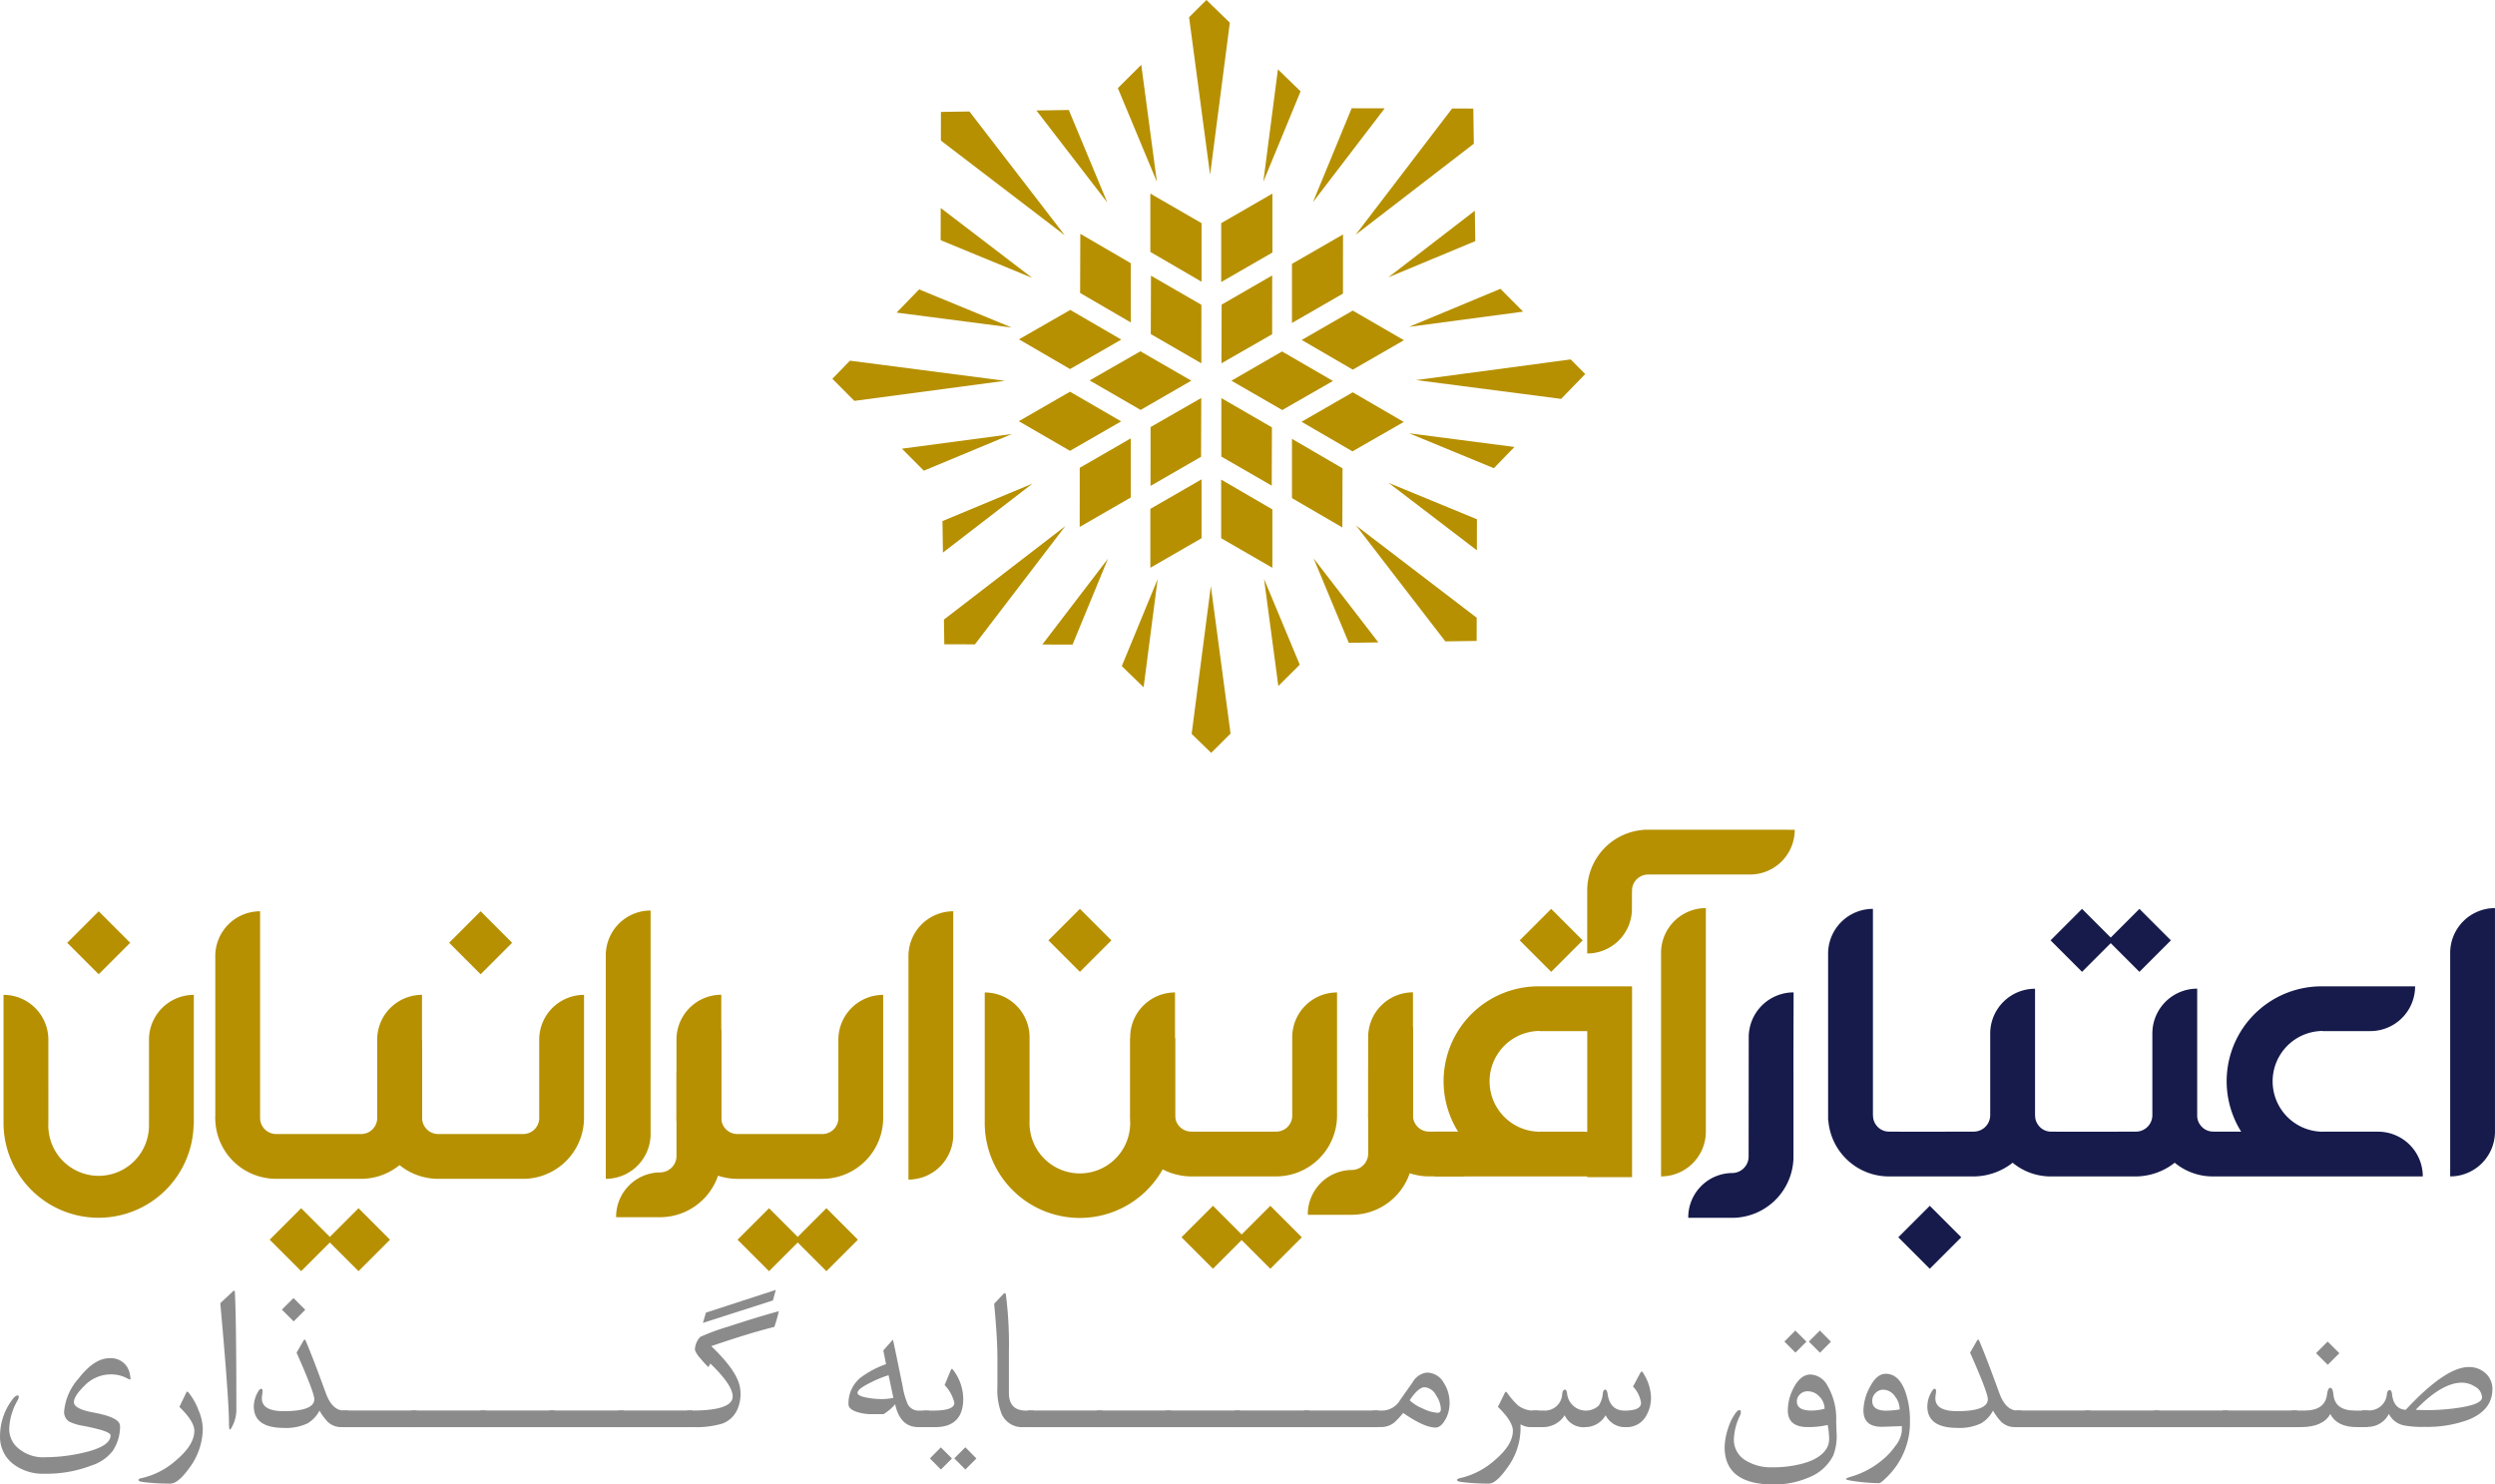 <svg xmlns="http://www.w3.org/2000/svg" xmlns:xlink="http://www.w3.org/1999/xlink" width="307.033" height="182.683" viewBox="0 0 307.033 182.683"><defs><clipPath id="a"><path d="M209.963,87.5l13.552-13.488,13.721,13.317,19.121.045.286,19.119,13.488,13.552-13.317,13.721-.045,19.121-19.118.286L224.1,166.663l-13.721-13.317-19.121-.045-.285-19.118L177.482,120.63,190.8,106.909l.045-19.121Z" transform="translate(-177.482 -74.015)" fill="none"/></clipPath></defs><g transform="translate(-294.449 36.985)"><g transform="translate(396.878 -36.985)"><g transform="translate(0 0)" clip-path="url(#a)"><g transform="translate(-11.637 -11.638)"><path d="M273.332,155.251l.057-6.658-19.02-7.838Z" transform="translate(-174.269 -69.69)" fill="#b69000"/><path d="M273.39,102.6l-.058-6.7-19.009,14.64Z" transform="translate(-174.264 -64.775)" fill="#b69000"/><path d="M281.334,114.968l-4.764-4.847-19.388,8.072Z" transform="translate(-174.577 -66.333)" fill="#b69000"/><path d="M205.39,79.815l-6.946.06,15.171,19.7Z" transform="translate(-168.141 -63.013)" fill="#b69000"/><path d="M240.252,177.33l4.676-4.6-7.786-18.7Z" transform="translate(-172.382 -71.145)" fill="#b69000"/><path d="M233,64.837l-3.96-3.892-3.768,3.7,3.93,29.444Z" transform="translate(-171.081 -60.945)" fill="#b69000"/><path d="M251.807,169.953l6.6-.057L243.991,151.18Z" transform="translate(-173.132 -70.832)" fill="#b69000"/><path d="M276.006,141.648l4.627-4.708L257.2,133.9Z" transform="translate(-174.579 -68.938)" fill="#b69000"/><path d="M272.764,85.867,272.713,80l-4.88-.042L249.8,103.557Z" transform="translate(-173.768 -63.029)" fill="#b69000"/><path d="M286.543,129.749l4.063-4.135-3.374-3.432-29.077,3.882Z" transform="translate(-174.684 -67.655)" fill="#b69000"/><path d="M258.928,79.875l-6.9-.059L243.9,99.532Z" transform="translate(-173.122 -63.013)" fill="#b69000"/><path d="M245.081,76.635l-4.883-4.8-3.156,24.307Z" transform="translate(-172.37 -62.138)" fill="#b69000"/><path d="M213.6,173.144l4.78,4.7,3.089-23.791Z" transform="translate(-169.801 -71.147)" fill="#b69000"/><path d="M183.334,95.792l-.059,6.8,19.438,8.01Z" transform="translate(-166.479 -64.763)" fill="#b69000"/><path d="M199.533,169.908l6.56.057,7.723-18.739Z" transform="translate(-168.261 -70.837)" fill="#b69000"/><path d="M183.288,148.952l.059,6.841,19.4-14.943Z" transform="translate(-166.481 -69.7)" fill="#b69000"/><path d="M267.335,169.328l5.389-.047.044-5.125-22.9-17.505Z" transform="translate(-173.776 -70.336)" fill="#b69000"/><path d="M225.6,183.752l3.483,3.423,4.015-3.946-3.766-28.217Z" transform="translate(-171.117 -71.252)" fill="#b69000"/><path d="M179.452,110.128l-4.869,4.954,24.659,3.2Z" transform="translate(-165.527 -66.334)" fill="#b69000"/><path d="M183.435,164.721l.04,4.571,6.036.052,17.292-22.62Z" transform="translate(-166.497 -70.344)" fill="#b69000"/><path d="M188.513,79.963l-5.043.044-.05,5.792,23.315,17.823Z" transform="translate(-166.495 -63.029)" fill="#b69000"/><path d="M167.664,122.326l-3.251,3.308,4.277,4.351,28.585-3.816Z" transform="translate(-164.413 -67.671)" fill="#b69000"/><path d="M218.049,71.609l-4.923,4.838,8.2,19.687Z" transform="translate(-169.75 -62.114)" fill="#b69000"/><path d="M175.721,137.157l4.669,4.75,19-7.909Z" transform="translate(-165.652 -68.95)" fill="#b69000"/><g transform="translate(34.578 35.462)"><path d="M221.452,139.841l6.221-3.59.024-7.232-6.239,3.577Z" transform="translate(-205.24 -103.866)" fill="#b69000"/><path d="M227.716,115.7l-6.205-3.581-.024,7.182,6.223,3.6Z" transform="translate(-205.244 -102.014)" fill="#b69000"/><path d="M221.429,100.771v7.178l6.3,3.667v-7.208Z" transform="translate(-205.238 -100.771)" fill="#b69000"/><path d="M247.283,106.419,241,110.038v7.274l6.276-3.616Z" transform="translate(-207.382 -101.39)" fill="#b69000"/><path d="M221.429,151.144l6.3-3.637v-7.243l-6.3,3.632Z" transform="translate(-205.238 -105.098)" fill="#b69000"/><path d="M217.955,109.946l-6.209-3.613-.024,7.277,6.235,3.628Z" transform="translate(-204.174 -101.381)" fill="#b69000"/><path d="M219.286,122.567l-6.25,3.583,6.274,3.632,6.239-3.6Z" transform="translate(-204.318 -103.159)" fill="#b69000"/><path d="M211.24,123.159l4.62-2.66-6.279-3.65-6.313,3.619,6.288,3.656Z" transform="translate(-203.248 -102.533)" fill="#b69000"/><path d="M211.664,145.5l6.285-3.622v-7.274l-6.28,3.619Z" transform="translate(-204.168 -104.479)" fill="#b69000"/><path d="M211.236,129.129l-1.687-.977-6.3,3.629,6.3,3.646,6.294-3.624Z" transform="translate(-203.246 -103.771)" fill="#b69000"/><path d="M231.216,140.3l0,7.213,6.3,3.637,0-7.184Z" transform="translate(-206.31 -105.102)" fill="#b69000"/><path d="M241,141.96l6.2,3.61.025-7.277L241,134.668Z" transform="translate(-207.382 -104.485)" fill="#b69000"/><path d="M242.349,120.556l6.284,3.653,6.293-3.623-6.3-3.646Z" transform="translate(-207.53 -102.543)" fill="#b69000"/><path d="M242.325,131.86l6.265,3.642,6.313-3.619-6.277-3.649Z" transform="translate(-207.527 -103.78)" fill="#b69000"/><path d="M237.52,100.771l-6.3,3.637,0,7.248,6.3-3.631Z" transform="translate(-206.31 -100.771)" fill="#b69000"/><path d="M237.492,119.319l.006-7.234-6.221,3.59-.024,7.221Z" transform="translate(-206.314 -102.011)" fill="#b69000"/><path d="M237.442,139.808l.024-7.171-6.223-3.6-.006,7.193Z" transform="translate(-206.313 -103.868)" fill="#b69000"/><path d="M238.865,122.589l-6.23,3.6,6.254,3.609,6.24-3.578Z" transform="translate(-206.466 -103.162)" fill="#b69000"/></g></g></g></g><g transform="translate(294.885 65.118)"><path d="M633.068,94.037v27.5h0a5.515,5.515,0,0,0,5.514-5.514V92.73h0v-4.21h0A5.516,5.516,0,0,0,633.068,94.037Z" transform="translate(-331.987 -78.87)" fill="#161b4b"/><path d="M524.009,94.037v27.5h0a5.515,5.515,0,0,0,5.515-5.514V92.73h0v-4.21h0A5.516,5.516,0,0,0,524.009,94.037Z" transform="translate(-320.038 -78.87)" fill="#b69000"/><rect width="5.479" height="5.479" transform="translate(259.653 13.619) rotate(135)" fill="#161b4b"/><rect width="5.479" height="5.479" transform="translate(266.712 13.619) rotate(135)" fill="#161b4b"/><rect width="5.479" height="5.479" transform="translate(152.706 50.159) rotate(135)" fill="#b69000"/><rect width="5.479" height="5.479" transform="translate(159.765 50.159) rotate(135)" fill="#b69000"/><path d="M476.1,115.254V100.178h0a5.514,5.514,0,0,0-5.514,5.514v9.747a1.975,1.975,0,0,1-1.97,1.863H458.156a1.984,1.984,0,0,1-1.979-1.979v-9.544h-5.514v9.326c0,.072-.011.142-.011.215s.009.143.011.215a7.543,7.543,0,0,0,1.081,3.677,7.439,7.439,0,0,0,4.861,3.436,7.333,7.333,0,0,0,1.542.167h10.462a7.507,7.507,0,0,0,7.491-7.429c0-.022,0-.044,0-.066S476.1,115.276,476.1,115.254Z" transform="translate(-312 -80.147)" fill="#b69000"/><rect width="5.479" height="5.479" transform="translate(240.915 50.159) rotate(135)" fill="#161b4b"/><path d="M612.521,116.041H607.98c-.048,0-.094.014-.142.014s-.093-.013-.141-.014a6.2,6.2,0,0,1,.093-12.389c.016,0,.031-.005.047-.005.06,0,.115.016.174.018h5.816a5.507,5.507,0,0,0,5.507-5.507H607.791v0a11.675,11.675,0,0,0-9.861,17.882h-2.661c-.3,0-.565,0-.771-.006a1.949,1.949,0,0,1-1.626-.849,1.9,1.9,0,0,1-.355-1.133h0v-11.4h0l0-.84V98.444h0A5.515,5.515,0,0,0,587,103.958v10.1h0a2.03,2.03,0,0,1-1.982,1.981c-.3,0-8.261.027-10.464,0a1.947,1.947,0,0,1-1.625-.849,1.908,1.908,0,0,1-.356-1.133h-.01v-5.79l0-2.5h0v-2.121l0-.995V98.455h0a5.517,5.517,0,0,0-5.517,5.517V114.09a2.033,2.033,0,0,1-1.977,1.946c-.3,0-8.261.027-10.464,0a1.947,1.947,0,0,1-1.625-.849,1.907,1.907,0,0,1-.356-1.133h-.01V98.971l0,2.117V88.626h0a5.517,5.517,0,0,0-5.517,5.517v20.5h.025a7.487,7.487,0,0,0,7.473,6.908h10.464a7.813,7.813,0,0,0,4.747-1.685,7.341,7.341,0,0,0,4.737,1.685h10.464a7.806,7.806,0,0,0,4.744-1.686,7.339,7.339,0,0,0,4.738,1.686h25.79a5.508,5.508,0,0,0-5.508-5.507Z" transform="translate(-322.568 -78.881)" fill="#161b4b"/><path d="M488.138,109.168v-4.2h0a5.517,5.517,0,0,0-5.517,5.517v10.116a2.033,2.033,0,0,1-1.976,1.947h-.006a5.456,5.456,0,0,0-5.449,5.455v.059h5.447a7.559,7.559,0,0,0,7.5-7.343v-5.94l0-2.5h0v-1.937Z" transform="translate(-314.689 -80.672)" fill="#b69000"/><rect width="5.479" height="5.479" transform="translate(136.33 13.619) rotate(135)" fill="#b69000"/><rect width="5.479" height="5.479" transform="translate(194.326 13.619) rotate(135)" fill="#b69000"/><path d="M436.059,115.928c0,.054-.008.105-.008.159v.28c0,.051,0,.105.008.156a6.194,6.194,0,0,0,12.382-.248h0V105.694a5.517,5.517,0,0,1,5.516-5.516h0V116.23h-.025a11.695,11.695,0,0,1-23.39,0h0V100.178h0a5.517,5.517,0,0,1,5.516,5.516Z" transform="translate(-309.797 -80.147)" fill="#b69000"/><path d="M540.713,109.006v-.84l.019-8h0a5.522,5.522,0,0,0-5.522,5.517l-.013,14.765a2.033,2.033,0,0,1-1.976,1.947h0a5.455,5.455,0,0,0-5.452,5.455v.059h5.447a7.558,7.558,0,0,0,7.5-7.342v-5.941l0-2.5h0v-1.938Z" transform="translate(-320.449 -80.145)" fill="#161b4b"/><path d="M511.5,99.33h-6.029v0a11.676,11.676,0,0,0-9.862,17.882H492.95l-.214,0v5.509H511.5v.094h5.515V104.837h0V99.33Zm0,17.917a5.691,5.691,0,0,0-.595-.033h-5.244c-.048,0-.094.014-.142.014s-.093-.013-.141-.014a6.2,6.2,0,0,1,.094-12.389c.016,0,.031-.005.047-.005.06,0,.115.016.174.018H511.5Z" transform="translate(-316.611 -80.054)" fill="#b69000"/><path d="M495.4,117.3h-4.378a1.985,1.985,0,0,1-1.979-1.979v-15.16a5.513,5.513,0,0,0-5.513,5.514V115.1c0,.072-.012.142-.012.215s.009.143.012.215a7.525,7.525,0,0,0,1.081,3.677,7.437,7.437,0,0,0,4.861,3.436,7.331,7.331,0,0,0,1.541.167H495.4Z" transform="translate(-315.602 -80.145)" fill="#b69000"/><path d="M513.808,92.917a5.5,5.5,0,0,0,5.5-5.5c0-.936,0-1.732.011-2.232a1.947,1.947,0,0,1,.849-1.626,1.907,1.907,0,0,1,1.132-.355V83.2l12.537,0a5.507,5.507,0,0,0,5.507-5.507h0c0-.005-18.631-.01-18.631-.01v.025a7.488,7.488,0,0,0-6.908,7.473v7.738Z" transform="translate(-318.92 -77.682)" fill="#b69000"/><path d="M420,94.476v27.5h0a5.515,5.515,0,0,0,5.514-5.515V93.169h0v-4.21h0A5.516,5.516,0,0,0,420,94.476Z" transform="translate(-308.642 -78.918)" fill="#b69000"/><path d="M378.17,94.371v27.5h0a5.515,5.515,0,0,0,5.515-5.515V93.064h0v-4.21h0A5.517,5.517,0,0,0,378.17,94.371Z" transform="translate(-304.059 -78.906)" fill="#b69000"/><rect width="5.479" height="5.479" transform="translate(98.076 50.456) rotate(135)" fill="#b69000"/><rect width="5.479" height="5.479" transform="translate(105.135 50.456) rotate(135)" fill="#b69000"/><rect width="5.479" height="5.479" transform="translate(40.499 50.456) rotate(135)" fill="#b69000"/><rect width="5.479" height="5.479" transform="translate(47.559 50.456) rotate(135)" fill="#b69000"/><path d="M413.377,115.586V100.509h0a5.513,5.513,0,0,0-5.514,5.514v9.747a1.976,1.976,0,0,1-1.97,1.864H395.432a1.985,1.985,0,0,1-1.979-1.979v-15.16h0a5.514,5.514,0,0,0-5.514,5.514v9.429c0,.072-.011.142-.011.215s.008.142.011.215a7.521,7.521,0,0,0,1.081,3.677,7.443,7.443,0,0,0,4.861,3.437,7.332,7.332,0,0,0,1.542.167h10.462a7.508,7.508,0,0,0,7.491-7.429c0-.022,0-.044,0-.066S413.377,115.608,413.377,115.586Z" transform="translate(-305.128 -80.181)" fill="#b69000"/><path d="M372.031,115.588V100.511h0a5.514,5.514,0,0,0-5.514,5.514v9.747a1.976,1.976,0,0,1-1.969,1.864H354.086a1.985,1.985,0,0,1-1.979-1.979v-9.544h-5.514v9.326c0,.072-.011.142-.011.215s.009.142.011.215a7.54,7.54,0,0,0,1.081,3.677,7.443,7.443,0,0,0,4.861,3.437,7.333,7.333,0,0,0,1.542.167h10.462a7.508,7.508,0,0,0,7.491-7.429c0-.022,0-.044,0-.066S372.031,115.61,372.031,115.588Z" transform="translate(-300.598 -80.183)" fill="#b69000"/><path d="M349.639,114.322V99.245h0a5.514,5.514,0,0,0-5.514,5.514v9.747a1.976,1.976,0,0,1-1.969,1.864H331.694a1.985,1.985,0,0,1-1.979-1.979V88.959h0a5.514,5.514,0,0,0-5.514,5.514v19.7c0,.072-.011.142-.011.215s.009.142.011.215a7.54,7.54,0,0,0,1.081,3.677,7.443,7.443,0,0,0,4.861,3.437,7.333,7.333,0,0,0,1.542.167h10.462a7.508,7.508,0,0,0,7.491-7.429c0-.022,0-.044,0-.066S349.639,114.344,349.639,114.322Z" transform="translate(-298.144 -78.918)" fill="#b69000"/><path d="M392.546,109.5v-4.195h0a5.517,5.517,0,0,0-5.517,5.517v10.116a2.033,2.033,0,0,1-1.976,1.946h-.006a5.456,5.456,0,0,0-5.449,5.455v.059h5.447a7.558,7.558,0,0,0,7.5-7.342v-5.941l0-2.5h0v-1.938Z" transform="translate(-304.215 -80.709)" fill="#b69000"/><rect width="5.479" height="5.479" transform="translate(15.584 13.916) rotate(135)" fill="#b69000"/><rect width="5.479" height="5.479" transform="translate(62.585 13.916) rotate(135)" fill="#b69000"/><path d="M300.455,116.261c0,.055-.009.105-.009.159v.281c0,.05,0,.1.009.155a6.194,6.194,0,0,0,12.382-.248h0V106.027a5.517,5.517,0,0,1,5.516-5.516h0v16.052h-.025a11.7,11.7,0,0,1-23.391,0h0V100.511h0a5.517,5.517,0,0,1,5.516,5.516Z" transform="translate(-294.939 -80.183)" fill="#b69000"/></g><g transform="translate(294.449 121.751)"><path d="M310.441,152.76q.11.494.041.564c-.036.046-.183-.005-.44-.151a4.192,4.192,0,0,0-2.06-.453,4.506,4.506,0,0,0-3.214,1.47q-1.223,1.222-1.223,1.937,0,.852,2.446,1.291,2.678.5,3.132,1.292a1.1,1.1,0,0,1,.1.536,5.458,5.458,0,0,1-.922,2.913,5.377,5.377,0,0,1-2.637,1.785,15.438,15.438,0,0,1-5.756,1,6.015,6.015,0,0,1-3.792-1.168,4.2,4.2,0,0,1-1.662-3.5,7.413,7.413,0,0,1,1.607-4.575,1.027,1.027,0,0,1,.481-.385c.147-.036.22.019.22.165a1,1,0,0,1-.15.44,7.453,7.453,0,0,0-1.03,3.531,3.09,3.09,0,0,0,.893,2.158,4.732,4.732,0,0,0,3.627,1.3,20.531,20.531,0,0,0,4.52-.536q3.434-.769,3.434-2.157,0-.522-3.366-1.167a6.26,6.26,0,0,1-1.7-.508,1.4,1.4,0,0,1-.646-1.305,7,7,0,0,1,1.785-4.026q1.925-2.487,3.806-2.487A2.354,2.354,0,0,1,310.441,152.76Z" transform="translate(-294.449 -142.319)" fill="#8c8b8b"/><path d="M321.5,159.858a8.183,8.183,0,0,1-1.635,4.85q-1.4,1.95-2.336,1.951a25,25,0,0,1-3.462-.207c-.321-.045-.481-.124-.481-.233s.165-.2.5-.261a9.532,9.532,0,0,0,4.149-2.185q2.225-1.882,2.226-3.613,0-1.153-1.841-2.939l.8-1.662c.073-.146.127-.224.165-.234a.68.68,0,0,1,.233.22,7.7,7.7,0,0,1,1.141,2.047A6.255,6.255,0,0,1,321.5,159.858Z" transform="translate(-296.545 -142.822)" fill="#8c8b8b"/><path d="M326.87,155.994a4.374,4.374,0,0,1-.44,1.964q-.26.536-.357.536t-.109-.672q0-3.051-1.072-14.893l1.457-1.361a.8.8,0,0,1,.261-.191q.069,0,.083.3Q326.869,145.114,326.87,155.994Z" transform="translate(-297.784 -141.294)" fill="#8c8b8b"/><path d="M341.1,158.293h-.784a2.39,2.39,0,0,1-1.676-.632,6.913,6.913,0,0,1-1.03-1.4,3.859,3.859,0,0,1-1.47,1.57,6.14,6.14,0,0,1-2.913.559q-3.7,0-3.7-2.651a3.663,3.663,0,0,1,.55-1.841c.118-.21.238-.316.357-.316s.165.092.165.275a3.527,3.527,0,0,1-.042.446,3.656,3.656,0,0,0-.041.447q0,1.579,2.679,1.58,3.777,0,3.778-1.47,0-.8-2.184-5.729l.783-1.36c.1-.175.169-.266.207-.275a.9.9,0,0,1,.206.344q.879,2.074,2.4,6.264.784,2.145,2.213,2.144h.494Zm-5.244-14.435-1.427,1.428-1.448-1.448,1.428-1.428Z" transform="translate(-298.293 -141.407)" fill="#8c8b8b"/><path d="M350.907,160h-9.136v-2.047h9.136Z" transform="translate(-299.634 -143.11)" fill="#8c8b8b"/><path d="M360.442,160h-9.136v-2.047h9.136Z" transform="translate(-300.679 -143.11)" fill="#8c8b8b"/><path d="M369.977,160h-9.136v-2.047h9.136Z" transform="translate(-301.723 -143.11)" fill="#8c8b8b"/><path d="M379.513,160h-9.137v-2.047h9.137Z" transform="translate(-302.768 -143.11)" fill="#8c8b8b"/><path d="M389.048,160h-9.136v-2.047h9.136Z" transform="translate(-303.813 -143.11)" fill="#8c8b8b"/><path d="M400.693,143.908a16.27,16.27,0,0,1-.552,1.929q-3.187.8-7.76,2.369,3.258,3.111,3.546,5.173a4.709,4.709,0,0,1-.33,2.6,3.209,3.209,0,0,1-1.868,1.76,10.95,10.95,0,0,1-3.572.427H389.4v-2.034h.6q5.015,0,5.015-1.735,0-1.405-2.748-4.05l-.233.44a8.477,8.477,0,0,1-.947-1.03,3.193,3.193,0,0,1-.715-1.071,2.361,2.361,0,0,1,.659-1.621,27.019,27.019,0,0,1,3.5-1.278Q398.1,144.608,400.693,143.908Zm-.371-2.624-.355,1.3-8.615,2.764.37-1.262Z" transform="translate(-304.853 -141.284)" fill="#8c8b8b"/><path d="M421.616,158.922h-1.305q-2.253,0-2.857-2.817a5.839,5.839,0,0,1-1.429,1.223h-1.553a5.569,5.569,0,0,1-1.634-.247q-1.127-.343-1.127-.962a4.089,4.089,0,0,1,1.4-3.214,11.479,11.479,0,0,1,3.223-1.73l-.337-1.69,1.182-1.334q.068.22,1.2,5.757a9.023,9.023,0,0,0,.632,2.208,1.48,1.48,0,0,0,1.387.773h1.223Zm-4.38-3.6-.593-2.788a13.847,13.847,0,0,0-2.129.865q-1.691.824-1.691,1.305,0,.4,1.292.618a9.949,9.949,0,0,0,1.609.151A6.649,6.649,0,0,0,417.236,155.321Z" transform="translate(-307.297 -142.036)" fill="#8c8b8b"/><path d="M426.966,155.868q0,3.5-3.475,3.5h-1.443v-2.034h1.2q2.623,0,2.623-.95a4.658,4.658,0,0,0-1.195-2.191l.714-1.735c.074-.175.133-.262.179-.262s.142.106.289.317A5.913,5.913,0,0,1,426.966,155.868Zm-1.387,7.357-1.361,1.36-1.353-1.367,1.341-1.36Zm3.009,0-1.36,1.36-1.362-1.376,1.359-1.361Z" transform="translate(-308.43 -142.479)" fill="#8c8b8b"/><path d="M436.682,158.219h-1.195a2.742,2.742,0,0,1-2.72-1.609,8.048,8.048,0,0,1-.523-3.369v-3.355q.013-2.434-.4-6.848l1.086-1.155q.3-.315.357.041a47.6,47.6,0,0,1,.37,6.945V154q0,2.186,2.1,2.186h.921Z" transform="translate(-309.503 -141.333)" fill="#8c8b8b"/><path d="M445.642,160h-9.137v-2.047h9.137Z" transform="translate(-310.014 -143.11)" fill="#8c8b8b"/><path d="M455.177,160h-9.136v-2.047h9.136Z" transform="translate(-311.059 -143.11)" fill="#8c8b8b"/><path d="M464.712,160h-9.136v-2.047h9.136Z" transform="translate(-312.103 -143.11)" fill="#8c8b8b"/><path d="M474.247,160h-9.136v-2.047h9.136Z" transform="translate(-313.148 -143.11)" fill="#8c8b8b"/><path d="M483.783,160h-9.136v-2.047h9.136Z" transform="translate(-314.193 -143.11)" fill="#8c8b8b"/><path d="M493.589,155.918a4.341,4.341,0,0,1-.3,2.2q-.632,1.36-1.4,1.36-1.4,0-3.984-1.8a9.912,9.912,0,0,1-1.114,1.2,2.645,2.645,0,0,1-1.69.541h-.947v-2.034h1.25a2.558,2.558,0,0,0,2.075-1.213q.439-.634,1.58-2.246a2.336,2.336,0,0,1,1.773-1.213,2.4,2.4,0,0,1,2.088,1.291A4.3,4.3,0,0,1,493.589,155.918Zm-1.044,1.292a3.171,3.171,0,0,0-.578-1.677,1.773,1.773,0,0,0-1.415-1.017q-.783,0-1.841,1.607a5.1,5.1,0,0,0,1.608,1.011,4.83,4.83,0,0,0,1.813.528Q492.545,157.662,492.545,157.21Z" transform="translate(-315.234 -142.537)" fill="#8c8b8b"/><path d="M505.8,159.711h-.732a2.493,2.493,0,0,1-1.438-.344v.549a8.2,8.2,0,0,1-1.608,4.767q-1.388,1.978-2.267,1.979a25.007,25.007,0,0,1-3.462-.207c-.321-.045-.481-.124-.481-.233s.165-.2.5-.261a9.532,9.532,0,0,0,4.148-2.185q2.227-1.882,2.226-3.613,0-1.153-1.841-2.939l.811-1.648c.063-.138.118-.212.165-.221a.675.675,0,0,1,.233.235,9.014,9.014,0,0,0,1.25,1.437,3.055,3.055,0,0,0,1.951.65h.549Z" transform="translate(-316.512 -142.826)" fill="#8c8b8b"/><path d="M520.822,155.645a4.341,4.341,0,0,1-.728,2.588,2.675,2.675,0,0,1-2.322,1.171,2.641,2.641,0,0,1-2.528-1.457,2.892,2.892,0,0,1-2.473,1.457,2.527,2.527,0,0,1-2.569-1.457,3.15,3.15,0,0,1-2.734,1.457h-1.223V157.37h1.4A2.132,2.132,0,0,0,509.9,155.3c.056-.34.165-.511.33-.511.146,0,.239.175.275.524a2.324,2.324,0,0,0,3.887,1.443,3.14,3.14,0,0,0,.5-1.465q.069-.5.288-.5t.3.489q.275,2.094,2.116,2.094,2.006,0,2.006-.951a3.707,3.707,0,0,0-.989-2.011l.8-1.5c.128-.24.221-.359.275-.359s.156.134.3.4A5.773,5.773,0,0,1,520.822,155.645Z" transform="translate(-317.655 -142.518)" fill="#8c8b8b"/><path d="M546.523,158.112q.013.315.041,1.236a6.673,6.673,0,0,1-.4,2.926,5.679,5.679,0,0,1-3.077,2.735,10.715,10.715,0,0,1-4.246.838q-6.017,0-6.045-4.562a7.979,7.979,0,0,1,.454-2.432,6.2,6.2,0,0,1,.92-1.827c.174-.22.325-.334.454-.344.1,0,.155.078.165.234a.959.959,0,0,1-.11.467,7.13,7.13,0,0,0-.742,2.871,2.954,2.954,0,0,0,1.525,2.679,5.921,5.921,0,0,0,3.146.8,14.139,14.139,0,0,0,3.929-.5q2.444-.713,3.009-2.253a2.6,2.6,0,0,0,.109-.783,9.608,9.608,0,0,0-.178-1.677,10.284,10.284,0,0,1-2.377.262q-2.527.027-2.527-2.044a6,6,0,0,1,.7-2.755q.851-1.659,2.088-1.673a2.5,2.5,0,0,1,2.06,1.32A8.08,8.08,0,0,1,546.523,158.112Zm-3.658-9.842-1.354,1.348-1.36-1.361,1.344-1.356Zm2.23,8.249a2.09,2.09,0,0,0-.619-1.475,1.957,1.957,0,0,0-1.428-.67,1.323,1.323,0,0,0-.955.355,1.173,1.173,0,0,0-.405.9q0,1.093,1.731,1.12A5.863,5.863,0,0,0,545.095,156.519Zm.785-8.241-1.35,1.35-1.372-1.367,1.359-1.36Z" transform="translate(-320.565 -141.899)" fill="#8c8b8b"/><path d="M557.441,158.724a9.346,9.346,0,0,1-2.707,6.733q-.852.878-1.085.879a22.349,22.349,0,0,1-3.421-.3q-.673-.109-.673-.206c0-.074.239-.178.715-.316a10.611,10.611,0,0,0,3.97-2.2,8.45,8.45,0,0,0,1.4-1.552,3.469,3.469,0,0,0,.8-1.869v-.576l-2.294.082q-2.432.083-2.432-2.02a6.259,6.259,0,0,1,.755-2.8q.865-1.7,1.979-1.7,1.65,0,2.446,2.267A10.815,10.815,0,0,1,557.441,158.724Zm-1.264-1.456a2.6,2.6,0,0,0-.578-1.607,1.78,1.78,0,0,0-1.443-.825,1.3,1.3,0,0,0-.955.411,1.33,1.33,0,0,0-.405.963q0,1.209,1.731,1.208A11.513,11.513,0,0,0,556.177,157.268Z" transform="translate(-322.401 -142.554)" fill="#8c8b8b"/><path d="M572.385,158.918H571.6a2.39,2.39,0,0,1-1.676-.632,6.916,6.916,0,0,1-1.03-1.4,3.859,3.859,0,0,1-1.47,1.57,6.14,6.14,0,0,1-2.913.559q-3.7,0-3.7-2.651a3.664,3.664,0,0,1,.55-1.841c.118-.21.238-.316.357-.316s.165.092.165.275a3.369,3.369,0,0,1-.042.446,3.653,3.653,0,0,0-.041.447q0,1.579,2.679,1.58,3.777,0,3.778-1.47,0-.8-2.184-5.729l.783-1.36q.151-.262.207-.275a.9.9,0,0,1,.206.344q.879,2.074,2.4,6.264.784,2.145,2.213,2.144h.494Z" transform="translate(-323.635 -142.033)" fill="#8c8b8b"/><path d="M582.19,160h-9.136v-2.047h9.136Z" transform="translate(-324.975 -143.11)" fill="#8c8b8b"/><path d="M591.725,160h-9.136v-2.047h9.136Z" transform="translate(-326.02 -143.11)" fill="#8c8b8b"/><path d="M601.259,160h-9.136v-2.047h9.136Z" transform="translate(-327.065 -143.11)" fill="#8c8b8b"/><path d="M610.795,160h-9.136v-2.047h9.136Z" transform="translate(-328.11 -143.11)" fill="#8c8b8b"/><path d="M620.517,158.952h-1.346q-2.431,0-3.256-1.608-.906,1.608-3.627,1.608h-1.14v-2.034h1.566q2.569,0,2.8-2c.063-.533.2-.8.4-.8s.33.276.385.828q.179,1.974,2.666,1.974h1.552Zm-3.488-9.094-1.427,1.429-1.444-1.432,1.427-1.427Z" transform="translate(-329.149 -142.067)" fill="#8c8b8b"/><path d="M636.929,154.666q0,2.638-3.091,3.819a14.844,14.844,0,0,1-5.276.824,11.637,11.637,0,0,1-2.555-.192,2.652,2.652,0,0,1-1.815-1.4,2.913,2.913,0,0,1-2.582,1.593h-.728v-2.033h.714a2.169,2.169,0,0,0,2.35-2.008c.055-.329.165-.492.33-.492s.264.165.3.494q.207,1.855,1.69,1.938,4.891-5.262,7.748-5.262a2.943,2.943,0,0,1,2.047.742A2.553,2.553,0,0,1,636.929,154.666Zm-1.277,1.016a1.575,1.575,0,0,0-.88-1.332,2.966,2.966,0,0,0-1.594-.481q-2.472,0-5.688,3.338.743.04,1.5.041a25.929,25.929,0,0,0,3.669-.274Q635.652,156.548,635.653,155.682Z" transform="translate(-330.216 -142.452)" fill="#8c8b8b"/></g></g></svg>